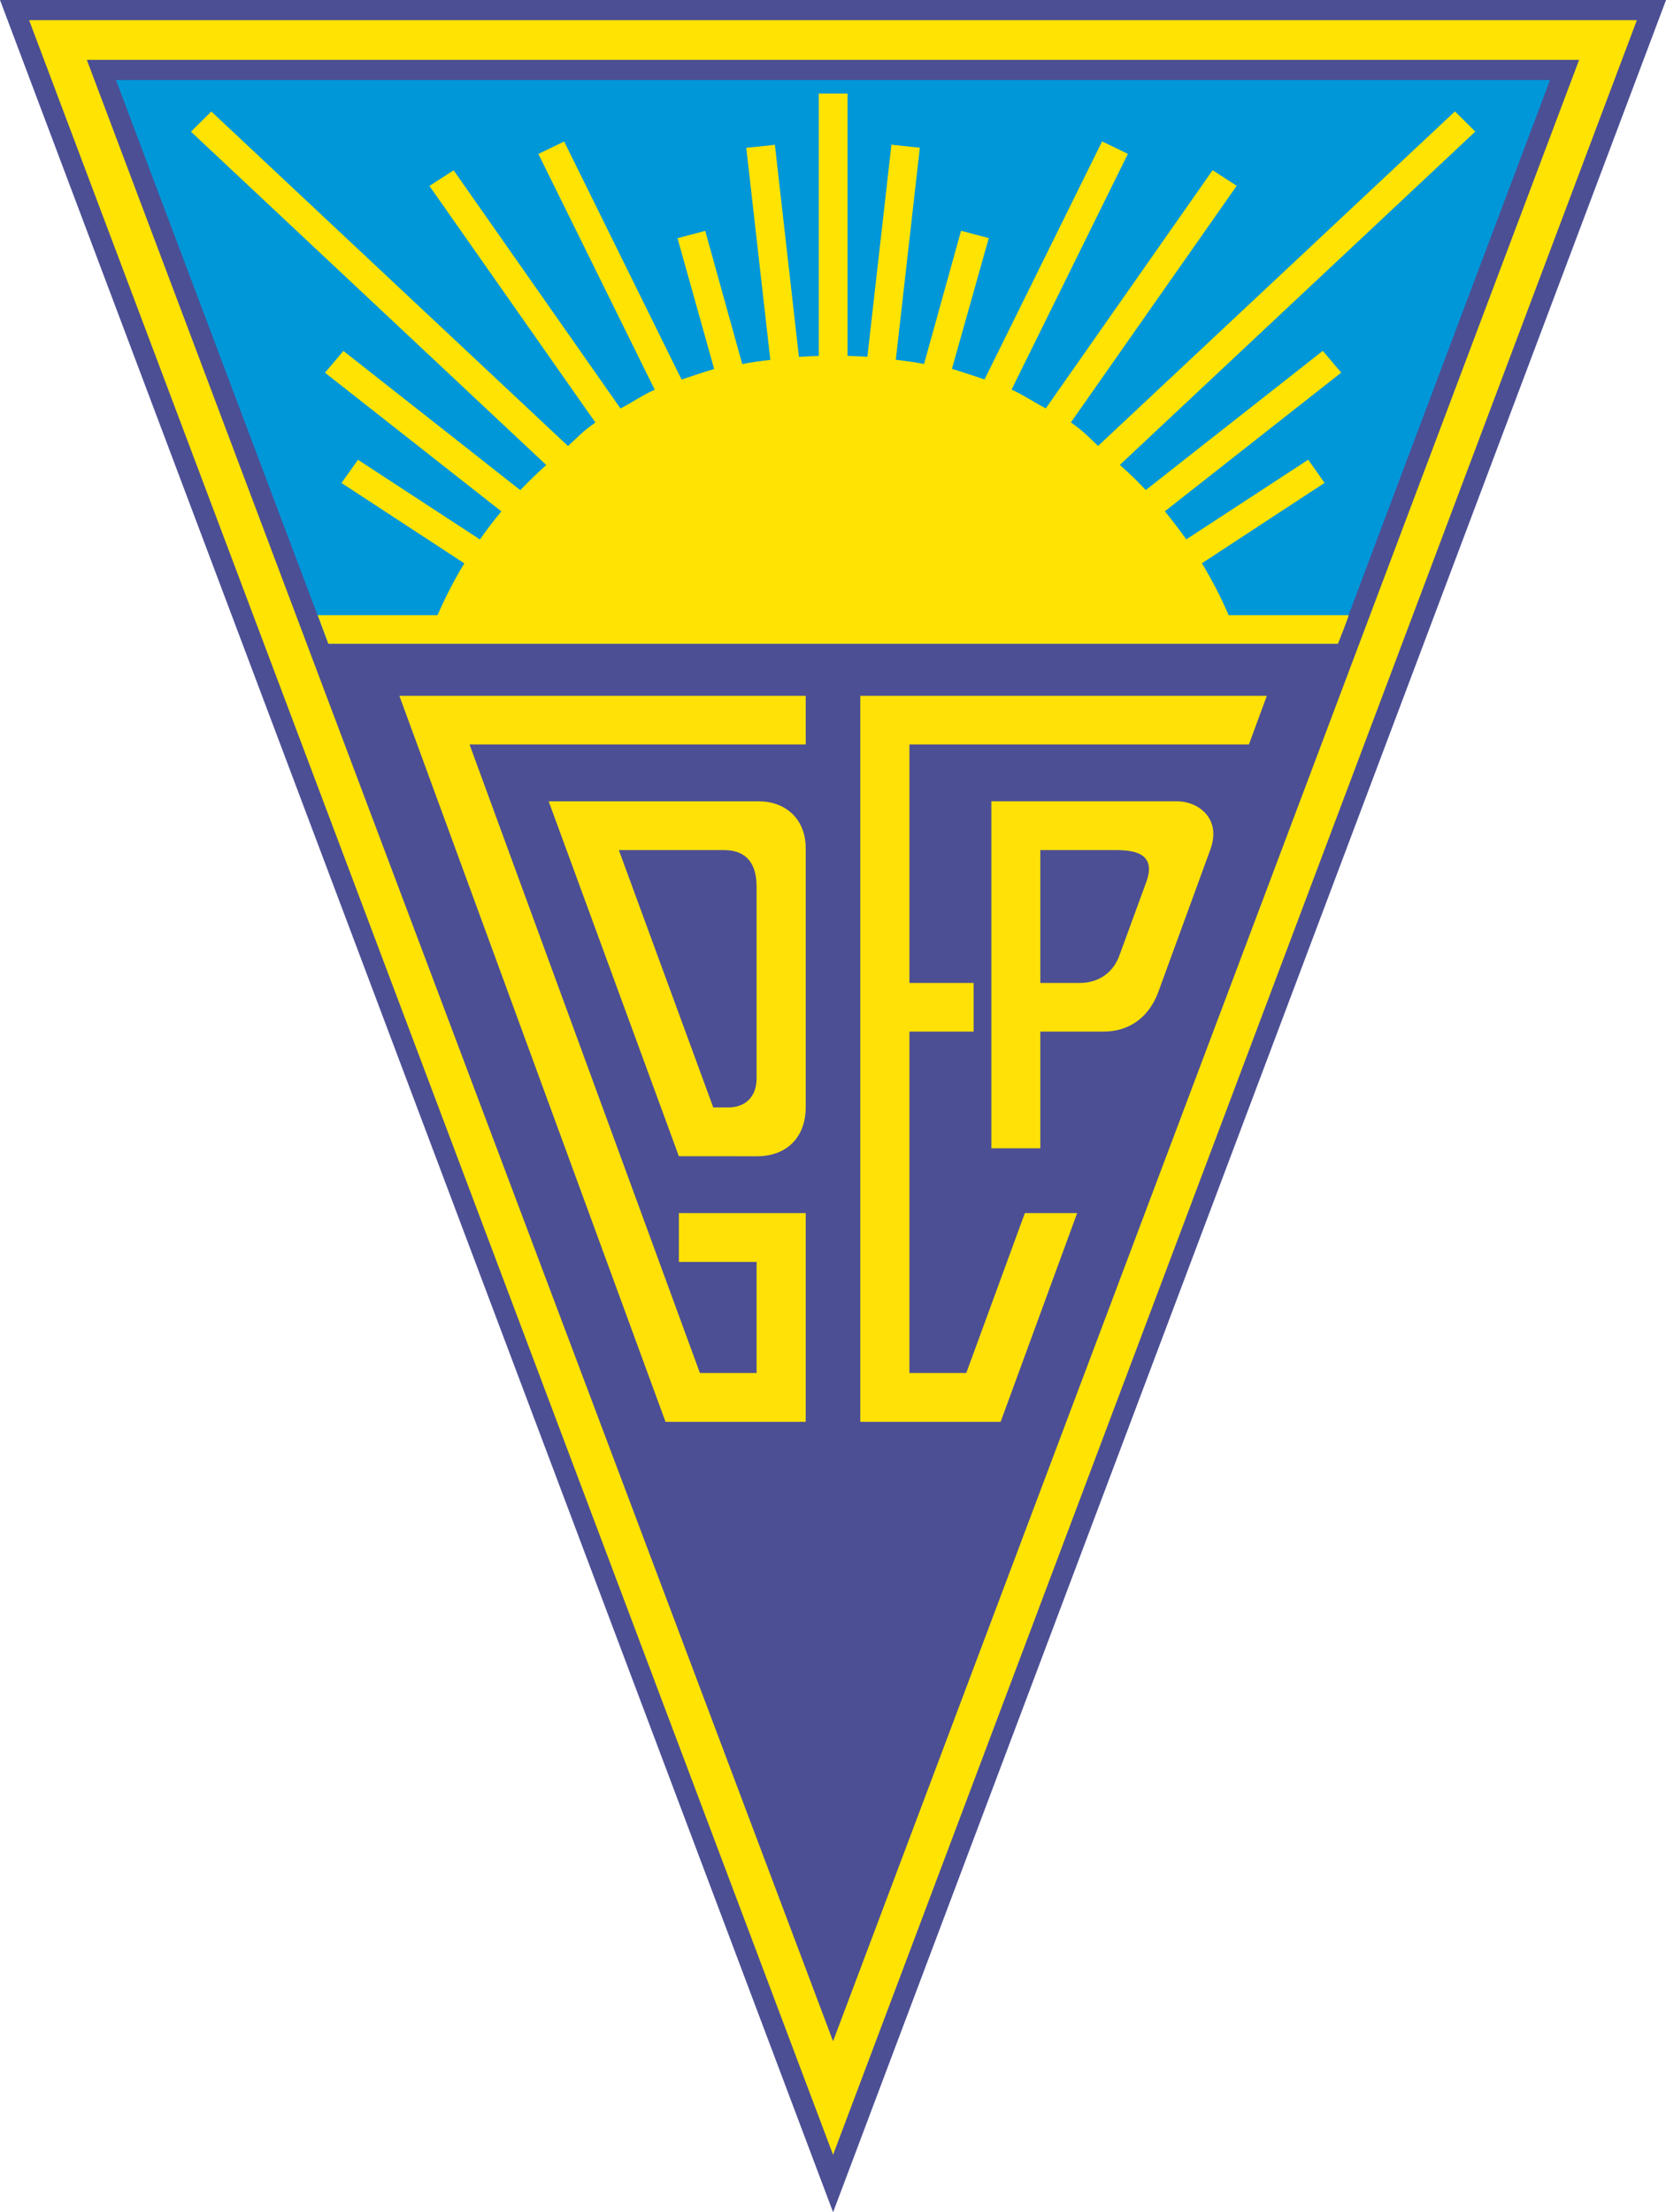<?xml version="1.0" encoding="UTF-8" standalone="no"?>
<svg
   xmlns:dc="http://purl.org/dc/elements/1.1/"
   xmlns:cc="http://creativecommons.org/ns#"
   xmlns:rdf="http://www.w3.org/1999/02/22-rdf-syntax-ns#"
   xmlns:svg="http://www.w3.org/2000/svg"
   xmlns="http://www.w3.org/2000/svg"
   xmlns:sodipodi="http://sodipodi.sourceforge.net/DTD/sodipodi-0.dtd"
   xmlns:inkscape="http://www.inkscape.org/namespaces/inkscape"
   width="72.558mm"
   height="96.308mm"
   viewBox="0 0 72.558 96.308"
   version="1.1"
   id="svg43698"
   inkscape:version="1.0.1 (3bc2e813f5, 2020-09-07)"
   sodipodi:docname="G.D. Estoril Praia logo.svg">
  <defs
     id="defs43692" />
  <sodipodi:namedview
     id="base"
     pagecolor="#ffffff"
     bordercolor="#666666"
     borderopacity="1.0"
     inkscape:pageopacity="0.0"
     inkscape:pageshadow="2"
     inkscape:zoom="0.35"
     inkscape:cx="70.440848"
     inkscape:cy="109.96319"
     inkscape:document-units="mm"
     inkscape:current-layer="layer1"
     inkscape:document-rotation="0"
     showgrid="false"
     inkscape:pagecheckerboard="true"
     inkscape:window-width="1267"
     inkscape:window-height="728"
     inkscape:window-x="83"
     inkscape:window-y="0"
     inkscape:window-maximized="0" />
  <g
     inkscape:label="Layer 1"
     inkscape:groupmode="layer"
     id="layer1"
     transform="translate(-87.196,-119.072)">
    <path
       style="fill:#4c4f94;fill-opacity:1;fill-rule:nonzero;stroke:none;stroke-width:1.956"
       d="M 123.479,215.381 87.196,119.072 h 72.558 v 0.006 z m 0,0"
       id="path40466" />
    <path
       style="clip-rule:nonzero;fill:#ffe302;fill-opacity:1;fill-rule:evenodd;stroke:none;stroke-width:1.956"
       d="m 158.485,119.951 c -0.436,1.154 -34.204,90.799 -35.007,92.931 -0.802,-2.132 -34.579,-91.777 -35.014,-92.931 z m 0,0"
       id="path40468" />
    <path
       style="fill:#4c4f94;fill-opacity:1;fill-rule:evenodd;stroke:none;stroke-width:1.956"
       d="m 90.978,121.678 32.5,86.259 32.492,-86.259 z m 0,0"
       id="path40472" />
    <path
       style="fill:#0097d9;fill-opacity:1;fill-rule:evenodd;stroke:none;stroke-width:1.956"
       d="m 92.247,122.557 c 0.153,0.398 9.178,24.354 9.246,24.537 h 43.97 c 0.061,-0.184 9.086,-24.14 9.239,-24.537 z m 0,0"
       id="path40474" />
    <path
       style="fill:#ffe107;fill-opacity:1;fill-rule:evenodd;stroke:none;stroke-width:1.956"
       d="m 135.805,156.081 h -3.301 v 5.785 h 1.704 c 0.902,0 1.482,-0.512 1.727,-1.162 l 1.184,-3.232 c 0.443,-1.223 -0.466,-1.391 -1.314,-1.391 m -5.433,12.983 v -15.108 h 8.077 c 0.94,0 1.956,0.749 1.46,2.101 l -2.262,6.19 c -0.397,1.078 -1.23,1.735 -2.392,1.735 h -2.751 v 5.082 z m 11.997,-19.7 -0.779,2.117 h -14.787 v 10.385 h 2.797 v 2.117 h -2.797 v 14.863 h 2.476 l 2.552,-6.962 h 2.277 l -3.332,9.086 h -6.113 v -31.606 z m -25.607,20.044 -5.67,-15.451 h 9.155 c 1.131,0 2.04,0.741 2.04,2.048 v 11.264 c 0,1.291 -0.802,2.14 -2.124,2.14 z m 1.498,-2.124 h 0.657 c 0.772,0 1.23,-0.497 1.23,-1.261 v -8.352 c 0,-1.215 -0.642,-1.59 -1.414,-1.59 h -4.585 z m -13.671,-17.92 h 17.698 v 2.117 h -14.642 l 10.034,27.365 h 2.468 v -4.837 h -3.385 v -2.124 h 5.525 v 9.086 h -6.106 z m 0,0"
       id="path40476" />
    <path
       style="fill:#ffe302;fill-opacity:1;fill-rule:evenodd;stroke:none;stroke-width:1.956"
       d="m 139.541,143.594 5.342,-3.5 -0.711,-1.009 -5.311,3.469 c -0.298,-0.42 -0.611,-0.825 -0.932,-1.223 l 7.68,-6.037 -0.802,-0.948 -7.71,6.06 c -0.359,-0.382 -0.734,-0.749 -1.131,-1.093 l 15.482,-14.512 -0.886,-0.879 -15.543,14.565 c -0.42,-0.398 -0.65,-0.657 -1.184,-1.024 l 7.221,-10.301 -1.047,-0.68 -7.267,10.37 c -0.458,-0.237 -1.016,-0.611 -1.49,-0.818 l 5.066,-10.263 -1.123,-0.542 -5.12,10.362 c -0.374,-0.122 -1.032,-0.352 -1.421,-0.459 l 1.605,-5.693 -1.207,-0.321 -1.612,5.8 c -0.374,-0.076 -0.848,-0.138 -1.23,-0.184 l 1.047,-9.231 -1.238,-0.13 -1.047,9.231 c -0.229,-0.017 -0.634,-0.028 -0.864,-0.039 V 123.145 h -1.253 v 11.424 c -0.229,0.006 -0.634,0.022 -0.864,0.039 l -1.047,-9.231 -1.246,0.13 1.047,9.231 c -0.374,0.044 -0.856,0.107 -1.223,0.184 l -1.612,-5.8 -1.207,0.321 1.597,5.693 c -0.382,0.107 -1.039,0.336 -1.421,0.459 l -5.112,-10.362 -1.123,0.542 5.066,10.263 c -0.481,0.206 -1.032,0.581 -1.49,0.818 l -7.267,-10.37 -1.055,0.68 7.229,10.301 c -0.535,0.367 -0.764,0.627 -1.192,1.024 l -15.536,-14.565 -0.886,0.879 15.474,14.512 c -0.39,0.344 -0.764,0.711 -1.131,1.093 l -7.703,-6.06 -0.802,0.948 7.68,6.037 c -0.329,0.398 -0.642,0.802 -0.932,1.223 l -5.311,-3.469 -0.718,1.009 5.349,3.5 c -0.443,0.718 -0.825,1.475 -1.169,2.254 h -5.219 l 0.466,1.246 h 43.97 c 0,0 0.466,-1.169 0.466,-1.246 h -5.227 c -0.336,-0.779 -0.726,-1.536 -1.162,-2.254"
       id="path40478" />
  </g>
</svg>
